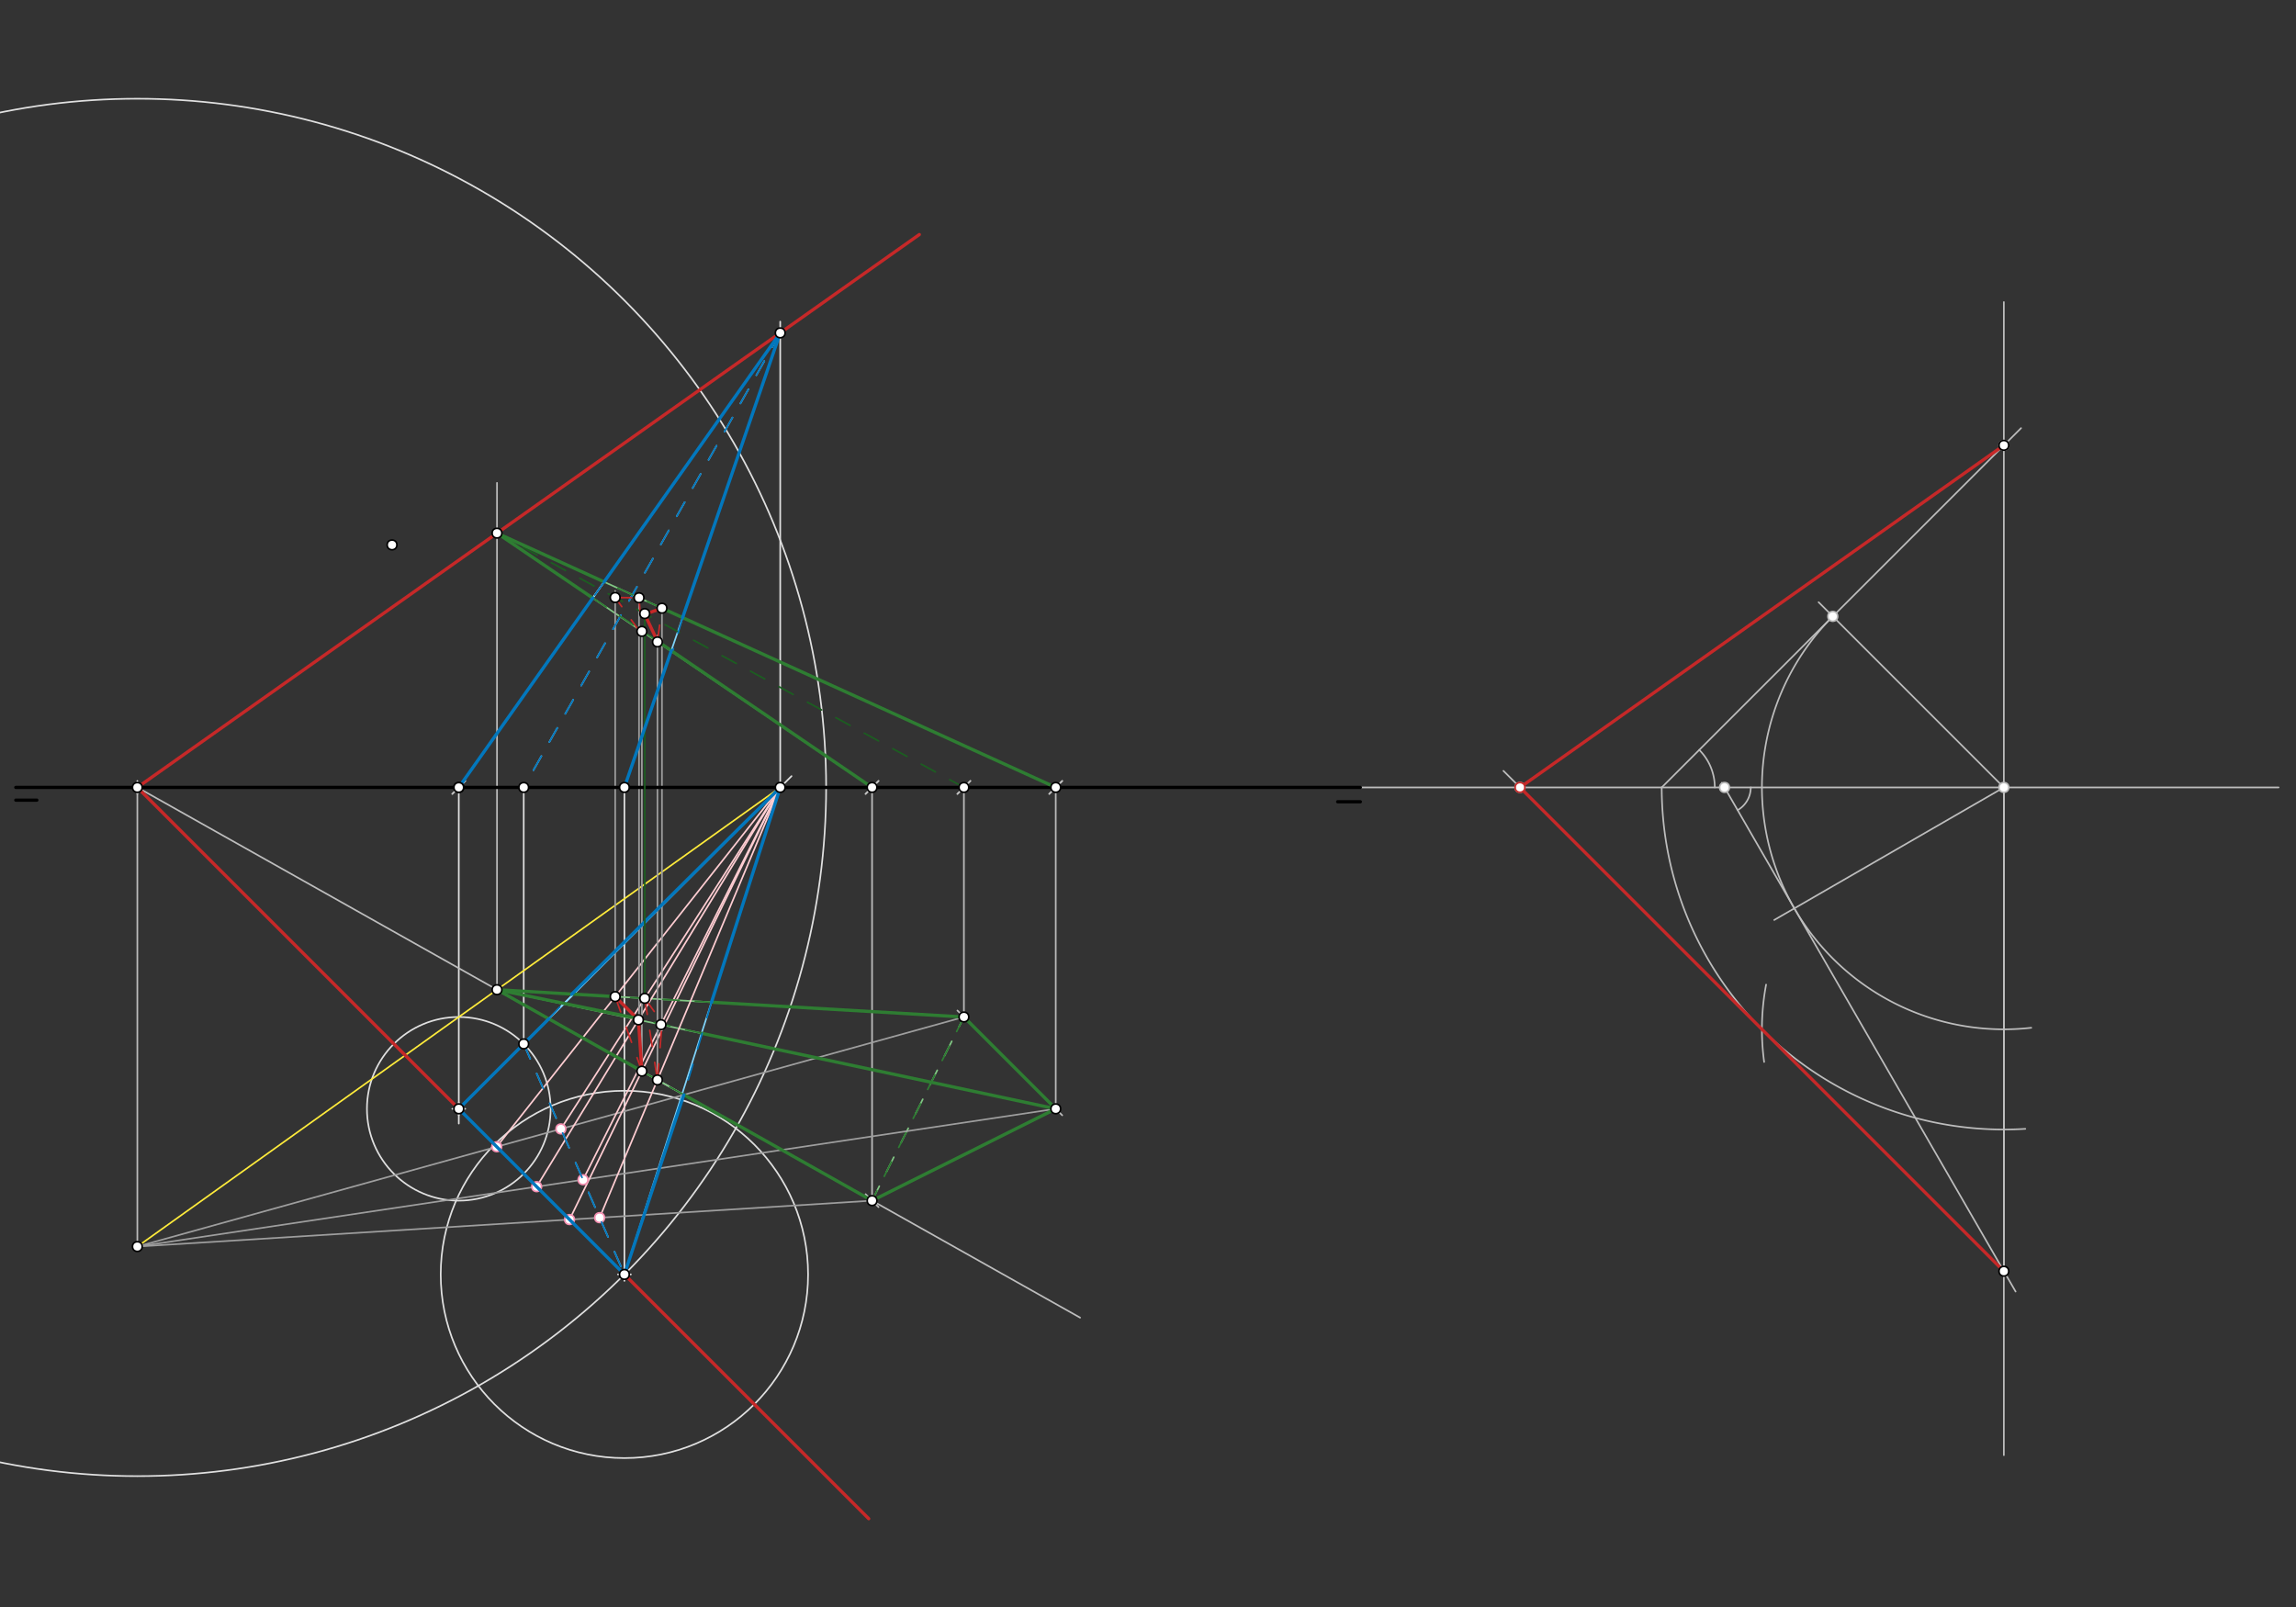 <svg xmlns="http://www.w3.org/2000/svg" class="svg--1it" height="100%" preserveAspectRatio="xMidYMid meet" viewBox="0 0 1417.323 992.126" width="100%"><rect x="0" y="0" width="1417.323" height="992.126" fill="#333333" stroke="none"/><defs><marker id="marker-arrow" markerHeight="16" markerUnits="userSpaceOnUse" markerWidth="24" orient="auto-start-reverse" refX="24" refY="4" viewBox="0 0 24 8"><path d="M 0 0 L 24 4 L 0 8 z" stroke="inherit"></path></marker></defs><g class="aux-layer--1FB"><g class="element--2qn"><line stroke="#BDBDBD" stroke-dasharray="none" stroke-linecap="round" stroke-width="1" x1="84.786" x2="283.211" y1="486.137" y2="486.137"></line><path d="M287.211,482.137 l-8,8" stroke="#BDBDBD" stroke-linecap="round" stroke-width="1" transform="rotate(180, 283.211, 486.137)"></path></g><g class="element--2qn"><line stroke="#BDBDBD" stroke-dasharray="none" stroke-linecap="round" stroke-width="1" x1="84.786" x2="283.211" y1="486.137" y2="486.137"></line><path d="M287.211,482.137 l-8,8" stroke="#BDBDBD" stroke-linecap="round" stroke-width="1" transform="rotate(180, 283.211, 486.137)"></path></g><g class="element--2qn"><line stroke="#BDBDBD" stroke-dasharray="none" stroke-linecap="round" stroke-width="1" x1="84.786" x2="538.329" y1="486.137" y2="486.137"></line><path d="M542.329,482.137 l-8,8" stroke="#BDBDBD" stroke-linecap="round" stroke-width="1" transform="rotate(180, 538.329, 486.137)"></path></g><g class="element--2qn"><line stroke="#BDBDBD" stroke-dasharray="none" stroke-linecap="round" stroke-width="1" x1="84.786" x2="538.329" y1="486.137" y2="486.137"></line><path d="M542.329,482.137 l-8,8" stroke="#BDBDBD" stroke-linecap="round" stroke-width="1" transform="rotate(180, 538.329, 486.137)"></path></g><g class="element--2qn"><line stroke="#BDBDBD" stroke-dasharray="none" stroke-linecap="round" stroke-width="1" x1="84.786" x2="595.022" y1="486.137" y2="486.137"></line><path d="M599.022,482.137 l-8,8" stroke="#BDBDBD" stroke-linecap="round" stroke-width="1" transform="rotate(180, 595.022, 486.137)"></path></g><g class="element--2qn"><line stroke="#BDBDBD" stroke-dasharray="none" stroke-linecap="round" stroke-width="1" x1="84.786" x2="595.022" y1="486.137" y2="486.137"></line><path d="M599.022,482.137 l-8,8" stroke="#BDBDBD" stroke-linecap="round" stroke-width="1" transform="rotate(180, 595.022, 486.137)"></path></g><g class="element--2qn"><line stroke="#BDBDBD" stroke-dasharray="none" stroke-linecap="round" stroke-width="1" x1="84.786" x2="651.715" y1="486.137" y2="486.137"></line><path d="M655.715,482.137 l-8,8" stroke="#BDBDBD" stroke-linecap="round" stroke-width="1" transform="rotate(180, 651.715, 486.137)"></path></g><g class="element--2qn"><line stroke="#BDBDBD" stroke-dasharray="none" stroke-linecap="round" stroke-width="1" x1="84.786" x2="651.715" y1="486.137" y2="486.137"></line><path d="M655.715,482.137 l-8,8" stroke="#BDBDBD" stroke-linecap="round" stroke-width="1" transform="rotate(180, 651.715, 486.137)"></path></g><g class="element--2qn"><line stroke="#BDBDBD" stroke-dasharray="none" stroke-linecap="round" stroke-width="1" x1="538.329" x2="538.329" y1="486.137" y2="741.256"></line><path d="M542.329,737.256 l-8,8" stroke="#BDBDBD" stroke-linecap="round" stroke-width="1" transform="rotate(270, 538.329, 741.256)"></path></g><g class="element--2qn"><line stroke="#BDBDBD" stroke-dasharray="none" stroke-linecap="round" stroke-width="1" x1="595.022" x2="595.022" y1="486.137" y2="627.87"></line><path d="M599.022,623.87 l-8,8" stroke="#BDBDBD" stroke-linecap="round" stroke-width="1" transform="rotate(270, 595.022, 627.87)"></path></g><g class="element--2qn"><line stroke="#BDBDBD" stroke-dasharray="none" stroke-linecap="round" stroke-width="1" x1="651.715" x2="651.715" y1="486.137" y2="684.563"></line><path d="M655.715,680.563 l-8,8" stroke="#BDBDBD" stroke-linecap="round" stroke-width="1" transform="rotate(270, 651.715, 684.563)"></path></g><g class="element--2qn"><line stroke="#BDBDBD" stroke-dasharray="none" stroke-linecap="round" stroke-width="1" x1="839.747" x2="1406.583" y1="486.137" y2="486.137"></line></g><g class="element--2qn"><line stroke="#BDBDBD" stroke-dasharray="none" stroke-linecap="round" stroke-width="1" x1="1236.983" x2="1236.983" y1="186.483" y2="898.394"></line></g><g class="element--2qn"><line stroke="#BDBDBD" stroke-dasharray="none" stroke-linecap="round" stroke-width="1" x1="1025.783" x2="1247.61" y1="486.137" y2="264.31"></line></g><g class="element--2qn"><path d="M 1048.944 462.977 A 32.754 32.754 0 0 1 1058.537 486.137" fill="none" stroke="#BDBDBD" stroke-dasharray="none" stroke-linecap="round" stroke-width="1"></path></g><g class="element--2qn"><line stroke="#BDBDBD" stroke-dasharray="none" stroke-linecap="round" stroke-width="1" x1="1236.983" x2="1122.623" y1="486.137" y2="371.777"></line></g><g class="element--2qn"><path d="M 1131.383 380.537 A 149.341 149.341 0 0 0 1253.889 634.518" fill="none" stroke="#BDBDBD" stroke-dasharray="none" stroke-linecap="round" stroke-width="1"></path></g><g class="element--2qn"><path d="M 1025.783 486.137 A 211.2 211.2 0 0 0 1250.201 696.923" fill="none" stroke="#BDBDBD" stroke-dasharray="none" stroke-linecap="round" stroke-width="1"></path></g><g class="element--2qn"><line stroke="#BDBDBD" stroke-dasharray="none" stroke-linecap="round" stroke-width="1" x1="1236.983" x2="1095.232" y1="486.137" y2="567.977"></line></g><g class="element--2qn"><line stroke="#BDBDBD" stroke-dasharray="none" stroke-linecap="round" stroke-width="1" x1="1244.229" x2="1062.877" y1="797.368" y2="483.259"></line></g><g class="element--2qn"><path d="M 1072.642 500.171 A 16.205 16.205 0 0 0 1080.744 486.137" fill="none" stroke="#BDBDBD" stroke-dasharray="none" stroke-linecap="round" stroke-width="1"></path></g><g class="element--2qn"><line stroke="#BDBDBD" stroke-dasharray="none" stroke-linecap="round" stroke-width="1" x1="1236.983" x2="1236.983" y1="486.137" y2="784.819"></line></g><g class="element--2qn"><line stroke="#BDBDBD" stroke-dasharray="none" stroke-linecap="round" stroke-width="1" x1="1236.983" x2="1236.983" y1="486.137" y2="635.478"></line></g><g class="element--2qn"><line stroke="#BDBDBD" stroke-dasharray="none" stroke-linecap="round" stroke-width="1" x1="1236.983" x2="1236.983" y1="635.478" y2="784.819"></line></g><g class="element--2qn"><path d="M 1090.213 607.89 A 149.341 149.341 0 0 0 1089.006 655.616" fill="none" stroke="#BDBDBD" stroke-dasharray="none" stroke-linecap="round" stroke-width="1"></path></g><g class="element--2qn"><line stroke="#BDBDBD" stroke-dasharray="none" stroke-linecap="round" stroke-width="1" x1="1236.983" x2="928.077" y1="784.819" y2="475.913"></line></g><g class="element--2qn"><line stroke="#E0E0E0" stroke-dasharray="none" stroke-linecap="round" stroke-width="1" x1="283.211" x2="283.211" y1="486.137" y2="693.66"></line></g><g class="element--2qn"><line stroke="#E0E0E0" stroke-dasharray="none" stroke-linecap="round" stroke-width="1" x1="283.211" x2="488.611" y1="684.563" y2="479.163"></line></g><g class="element--2qn"><line stroke="#E0E0E0" stroke-dasharray="none" stroke-linecap="round" stroke-width="1" x1="481.636" x2="481.636" y1="486.137" y2="198.549"></line></g><g class="element--2qn"><line stroke="#E0E0E0" stroke-dasharray="none" stroke-linecap="round" stroke-width="1" x1="481.636" x2="283.211" y1="205.522" y2="486.137"></line></g><g class="element--2qn"><g class="center--1s5"><line x1="80.786" y1="486.137" x2="88.786" y2="486.137" stroke="#E0E0E0" stroke-width="1" stroke-linecap="round"></line><line x1="84.786" y1="482.137" x2="84.786" y2="490.137" stroke="#E0E0E0" stroke-width="1" stroke-linecap="round"></line><circle class="hit--230" cx="84.786" cy="486.137" r="4" stroke="none" fill="transparent"></circle></g><circle cx="84.786" cy="486.137" fill="none" r="425.197" stroke="#E0E0E0" stroke-dasharray="none" stroke-width="1"></circle></g><g class="element--2qn"><line stroke="#E0E0E0" stroke-dasharray="none" stroke-linecap="round" stroke-width="1" x1="385.445" x2="385.445" y1="786.797" y2="486.137"></line></g><g class="element--2qn"><g class="center--1s5"><line x1="279.211" y1="684.563" x2="287.211" y2="684.563" stroke="#E0E0E0" stroke-width="1" stroke-linecap="round"></line><line x1="283.211" y1="680.563" x2="283.211" y2="688.563" stroke="#E0E0E0" stroke-width="1" stroke-linecap="round"></line><circle class="hit--230" cx="283.211" cy="684.563" r="4" stroke="none" fill="transparent"></circle></g><circle cx="283.211" cy="684.563" fill="none" r="56.693" stroke="#E0E0E0" stroke-dasharray="none" stroke-width="1"></circle></g><g class="element--2qn"><g class="center--1s5"><line x1="381.445" y1="786.797" x2="389.445" y2="786.797" stroke="#E0E0E0" stroke-width="1" stroke-linecap="round"></line><line x1="385.445" y1="782.797" x2="385.445" y2="790.797" stroke="#E0E0E0" stroke-width="1" stroke-linecap="round"></line><circle class="hit--230" cx="385.445" cy="786.797" r="4" stroke="none" fill="transparent"></circle></g><circle cx="385.445" cy="786.797" fill="none" r="113.386" stroke="#E0E0E0" stroke-dasharray="none" stroke-width="1"></circle></g><g class="element--2qn"><line stroke="#E0E0E0" stroke-dasharray="none" stroke-linecap="round" stroke-width="1" x1="323.299" x2="323.299" y1="644.475" y2="486.137"></line></g><g class="element--2qn"><line stroke="#81D4FA" stroke-dasharray="none" stroke-linecap="round" stroke-width="1" x1="283.211" x2="323.299" y1="684.563" y2="644.475"></line></g><g class="element--2qn"><line stroke="#81D4FA" stroke-dasharray="10" stroke-linecap="round" stroke-width="1" x1="323.299" x2="385.445" y1="644.475" y2="786.797"></line></g><g class="element--2qn"><line stroke="#81D4FA" stroke-dasharray="none" stroke-linecap="round" stroke-width="1" x1="385.445" x2="283.211" y1="786.797" y2="684.563"></line></g><g class="element--2qn"><line stroke="#81D4FA" stroke-dasharray="none" stroke-linecap="round" stroke-width="1" x1="481.636" x2="323.299" y1="486.137" y2="644.475"></line></g><g class="element--2qn"><line stroke="#81D4FA" stroke-dasharray="none" stroke-linecap="round" stroke-width="1" x1="283.211" x2="481.636" y1="684.563" y2="486.137"></line></g><g class="element--2qn"><line stroke="#81D4FA" stroke-dasharray="none" stroke-linecap="round" stroke-width="1" x1="385.445" x2="481.636" y1="786.797" y2="486.137"></line></g><g class="element--2qn"><line stroke="#BDBDBD" stroke-dasharray="none" stroke-linecap="round" stroke-width="1" x1="84.786" x2="666.75" y1="486.137" y2="813.492"></line></g><g class="element--2qn"><line stroke="#BDBDBD" stroke-dasharray="none" stroke-linecap="round" stroke-width="1" x1="84.786" x2="84.786" y1="486.137" y2="769.602"></line></g><g class="element--2qn"><line stroke="#FFEB3B" stroke-dasharray="none" stroke-linecap="round" stroke-width="1" x1="481.636" x2="84.786" y1="486.137" y2="769.602"></line></g><g class="element--2qn"><line stroke="#81C784" stroke-dasharray="none" stroke-linecap="round" stroke-width="1" x1="595.022" x2="651.715" y1="627.87" y2="684.563"></line></g><g class="element--2qn"><line stroke="#81C784" stroke-dasharray="none" stroke-linecap="round" stroke-width="1" x1="651.715" x2="538.329" y1="684.563" y2="741.256"></line></g><g class="element--2qn"><line stroke="#81C784" stroke-dasharray="10" stroke-linecap="round" stroke-width="1" x1="538.329" x2="595.022" y1="741.256" y2="627.87"></line></g><g class="element--2qn"><line stroke="#81C784" stroke-dasharray="none" stroke-linecap="round" stroke-width="1" x1="538.329" x2="306.8" y1="741.256" y2="611.02"></line></g><g class="element--2qn"><line stroke="#81C784" stroke-dasharray="none" stroke-linecap="round" stroke-width="1" x1="595.022" x2="306.8" y1="627.87" y2="611.02"></line></g><g class="element--2qn"><line stroke="#81C784" stroke-dasharray="none" stroke-linecap="round" stroke-width="1" x1="651.715" x2="306.8" y1="684.563" y2="611.02"></line></g><g class="element--2qn"><line stroke="#BDBDBD" stroke-dasharray="none" stroke-linecap="round" stroke-width="1" x1="306.8" x2="306.8" y1="611.02" y2="298.109"></line></g><g class="element--2qn"><line stroke="#81D4FA" stroke-dasharray="none" stroke-linecap="round" stroke-width="1" x1="283.211" x2="481.636" y1="486.137" y2="205.522"></line></g><g class="element--2qn"><line stroke="#81D4FA" stroke-dasharray="10" stroke-linecap="round" stroke-width="1" x1="481.636" x2="323.299" y1="205.522" y2="486.137"></line></g><g class="element--2qn"><line stroke="#81D4FA" stroke-dasharray="none" stroke-linecap="round" stroke-width="1" x1="385.445" x2="481.636" y1="486.137" y2="205.522"></line></g><g class="element--2qn"><line stroke="#81C784" stroke-dasharray="none" stroke-linecap="round" stroke-width="1" x1="538.329" x2="306.8" y1="486.137" y2="329.15"></line></g><g class="element--2qn"><line stroke="#81C784" stroke-dasharray="none" stroke-linecap="round" stroke-width="1" x1="651.715" x2="306.8" y1="486.137" y2="329.15"></line></g><g class="element--2qn"><line stroke="#9E9E9E" stroke-dasharray="none" stroke-linecap="round" stroke-width="1" x1="84.786" x2="538.329" y1="769.602" y2="741.256"></line></g><g class="element--2qn"><line stroke="#9E9E9E" stroke-dasharray="none" stroke-linecap="round" stroke-width="1" x1="84.786" x2="651.715" y1="769.602" y2="684.563"></line></g><g class="element--2qn"><line stroke="#9E9E9E" stroke-dasharray="none" stroke-linecap="round" stroke-width="1" x1="84.786" x2="595.022" y1="769.602" y2="627.87"></line></g><g class="element--2qn"><line stroke="#FFCDD2" stroke-dasharray="none" stroke-linecap="round" stroke-width="1" x1="346.226" x2="481.636" y1="696.98" y2="486.137"></line></g><g class="element--2qn"><line stroke="#FFCDD2" stroke-dasharray="none" stroke-linecap="round" stroke-width="1" x1="306.628" x2="481.636" y1="707.979" y2="486.137"></line></g><g class="element--2qn"><line stroke="#FFCDD2" stroke-dasharray="none" stroke-linecap="round" stroke-width="1" x1="359.916" x2="481.636" y1="728.332" y2="486.137"></line></g><g class="element--2qn"><line stroke="#FFCDD2" stroke-dasharray="none" stroke-linecap="round" stroke-width="1" x1="331.277" x2="481.636" y1="732.628" y2="486.137"></line></g><g class="element--2qn"><line stroke="#FFCDD2" stroke-dasharray="none" stroke-linecap="round" stroke-width="1" x1="370.149" x2="481.636" y1="751.767" y2="486.137"></line></g><g class="element--2qn"><line stroke="#FFCDD2" stroke-dasharray="none" stroke-linecap="round" stroke-width="1" x1="351.576" x2="481.636" y1="752.928" y2="486.137"></line></g><g class="element--2qn"><line stroke="#9E9E9E" stroke-dasharray="none" stroke-linecap="round" stroke-width="1" x1="379.753" x2="379.753" y1="615.285" y2="364.805"></line></g><g class="element--2qn"><line stroke="#9E9E9E" stroke-dasharray="none" stroke-linecap="round" stroke-width="1" x1="396.232" x2="396.232" y1="661.326" y2="387.555"></line></g><g class="element--2qn"><line stroke="#9E9E9E" stroke-dasharray="none" stroke-linecap="round" stroke-width="1" x1="405.84" x2="405.84" y1="666.73" y2="392.305"></line></g><g class="element--2qn"><line stroke="#9E9E9E" stroke-dasharray="none" stroke-linecap="round" stroke-width="1" x1="408.635" x2="408.635" y1="375.5" y2="632.773"></line></g><g class="element--2qn"><line stroke="#9E9E9E" stroke-dasharray="none" stroke-linecap="round" stroke-width="1" x1="394.478" x2="394.478" y1="369.056" y2="629.773"></line></g><g class="element--2qn"><circle cx="1236.983" cy="486.137" r="3" stroke="#BDBDBD" stroke-width="1" fill="#ffffff"></circle>}</g><g class="element--2qn"><circle cx="1236.983" cy="274.937" r="3" stroke="#BDBDBD" stroke-width="1" fill="#ffffff"></circle>}</g><g class="element--2qn"><circle cx="1131.383" cy="380.537" r="3" stroke="#BDBDBD" stroke-width="1" fill="#ffffff"></circle>}</g><g class="element--2qn"><circle cx="1064.539" cy="486.137" r="3" stroke="#BDBDBD" stroke-width="1" fill="#ffffff"></circle>}</g><g class="element--2qn"><circle cx="938.301" cy="486.137" r="3" stroke="#BDBDBD" stroke-width="1" fill="#ffffff"></circle>}</g><g class="element--2qn"><circle cx="306.628" cy="707.979" r="3" stroke="#F48FB1" stroke-width="1" fill="#ffffff"></circle>}</g><g class="element--2qn"><circle cx="346.226" cy="696.98" r="3" stroke="#F48FB1" stroke-width="1" fill="#ffffff"></circle>}</g><g class="element--2qn"><circle cx="331.277" cy="732.628" r="3" stroke="#F48FB1" stroke-width="1" fill="#ffffff"></circle>}</g><g class="element--2qn"><circle cx="359.916" cy="728.332" r="3" stroke="#F48FB1" stroke-width="1" fill="#ffffff"></circle>}</g><g class="element--2qn"><circle cx="351.576" cy="752.928" r="3" stroke="#F48FB1" stroke-width="1" fill="#ffffff"></circle>}</g><g class="element--2qn"><circle cx="370.149" cy="751.767" r="3" stroke="#F48FB1" stroke-width="1" fill="#ffffff"></circle>}</g></g><g class="main-layer--3Vd"><g class="element--2qn"><line stroke="#000000" stroke-dasharray="none" stroke-linecap="round" stroke-width="2" x1="9.747" x2="839.747" y1="486.137" y2="486.137"></line></g><g class="element--2qn"><line stroke="#000000" stroke-dasharray="none" stroke-linecap="round" stroke-width="2" x1="22.747" x2="9.747" y1="493.993" y2="493.993"></line></g><g class="element--2qn"><line stroke="#000000" stroke-dasharray="none" stroke-linecap="round" stroke-width="2" x1="825.747" x2="839.747" y1="494.993" y2="494.993"></line></g><g class="element--2qn"><line stroke="#C62828" stroke-dasharray="none" stroke-linecap="round" stroke-width="2" x1="938.301" x2="1236.983" y1="486.137" y2="784.819"></line></g><g class="element--2qn"><line stroke="#C62828" stroke-dasharray="none" stroke-linecap="round" stroke-width="2" x1="938.301" x2="1236.983" y1="486.137" y2="274.937"></line></g><g class="element--2qn"><line stroke="#C62828" stroke-dasharray="none" stroke-linecap="round" stroke-width="2" x1="84.786" x2="567.502" y1="486.137" y2="144.805"></line></g><g class="element--2qn"><line stroke="#C62828" stroke-dasharray="none" stroke-linecap="round" stroke-width="2" x1="283.211" x2="84.786" y1="684.563" y2="486.137"></line></g><g class="element--2qn"><line stroke="#C62828" stroke-dasharray="none" stroke-linecap="round" stroke-width="2" x1="385.445" x2="536.263" y1="786.797" y2="937.615"></line></g><g class="element--2qn"><line stroke="#1B5E20" stroke-dasharray="10" stroke-linecap="round" stroke-width="1" x1="595.022" x2="306.8" y1="486.137" y2="329.15"></line></g><g class="element--2qn"><line stroke="#C62828" stroke-dasharray="none" stroke-linecap="round" stroke-width="2" x1="379.753" x2="394.103" y1="615.285" y2="629.635"></line></g><g class="element--2qn"><line stroke="#C62828" stroke-dasharray="none" stroke-linecap="round" stroke-width="2" x1="394.103" x2="396.232" y1="629.635" y2="661.326"></line></g><g class="element--2qn"><line stroke="#C62828" stroke-dasharray="10" stroke-linecap="round" stroke-width="1" x1="398.008" x2="410.026" y1="616.352" y2="633.03"></line></g><g class="element--2qn"><line stroke="#C62828" stroke-dasharray="10" stroke-linecap="round" stroke-width="1" x1="405.84" x2="408.722" y1="666.73" y2="631.22"></line></g><g class="element--2qn"><line stroke="#C62828" stroke-dasharray="10" stroke-linecap="round" stroke-width="1" x1="379.753" x2="396.232" y1="615.285" y2="661.326"></line></g><g class="element--2qn"><line stroke="#C62828" stroke-dasharray="10" stroke-linecap="round" stroke-width="1" x1="398.008" x2="405.84" y1="616.352" y2="666.73"></line></g><g class="element--2qn"><line stroke="#2E7D32" stroke-dasharray="10" stroke-linecap="round" stroke-width="1" x1="422.132" x2="396.232" y1="675.895" y2="661.326"></line></g><g class="element--2qn"><line stroke="#2E7D32" stroke-dasharray="10" stroke-linecap="round" stroke-width="1" x1="433.069" x2="391.383" y1="637.943" y2="628.305"></line></g><g class="element--2qn"><line stroke="#2E7D32" stroke-dasharray="10" stroke-linecap="round" stroke-width="1" x1="439.206" x2="379.753" y1="618.761" y2="615.285"></line></g><g class="element--2qn"><line stroke="#2E7D32" stroke-dasharray="none" stroke-linecap="round" stroke-width="2" x1="379.753" x2="306.8" y1="615.285" y2="611.02"></line></g><g class="element--2qn"><line stroke="#2E7D32" stroke-dasharray="none" stroke-linecap="round" stroke-width="2" x1="306.8" x2="396.232" y1="611.02" y2="661.326"></line></g><g class="element--2qn"><line stroke="#2E7D32" stroke-dasharray="none" stroke-linecap="round" stroke-width="2" x1="393.191" x2="306.8" y1="628.723" y2="611.02"></line></g><g class="element--2qn"><line stroke="#2E7D32" stroke-dasharray="none" stroke-linecap="round" stroke-width="2" x1="439.206" x2="595.022" y1="618.761" y2="627.87"></line></g><g class="element--2qn"><line stroke="#2E7D32" stroke-dasharray="none" stroke-linecap="round" stroke-width="2" x1="433.069" x2="651.715" y1="637.943" y2="684.563"></line></g><g class="element--2qn"><line stroke="#2E7D32" stroke-dasharray="none" stroke-linecap="round" stroke-width="2" x1="422.132" x2="538.329" y1="675.895" y2="741.256"></line></g><g class="element--2qn"><line stroke="#2E7D32" stroke-dasharray="none" stroke-linecap="round" stroke-width="2" x1="538.329" x2="651.715" y1="741.256" y2="684.563"></line></g><g class="element--2qn"><line stroke="#2E7D32" stroke-dasharray="none" stroke-linecap="round" stroke-width="2" x1="651.715" x2="595.022" y1="684.563" y2="627.87"></line></g><g class="element--2qn"><line stroke="#2E7D32" stroke-dasharray="10" stroke-linecap="round" stroke-width="1" x1="595.022" x2="538.329" y1="627.87" y2="741.256"></line></g><g class="element--2qn"><line stroke="#0277BD" stroke-dasharray="none" stroke-linecap="round" stroke-width="2" x1="283.211" x2="338.77" y1="684.563" y2="629.004"></line></g><g class="element--2qn"><line stroke="#0277BD" stroke-dasharray="none" stroke-linecap="round" stroke-width="2" x1="353.011" x2="481.636" y1="613.722" y2="486.137"></line></g><g class="element--2qn"><line stroke="#0277BD" stroke-dasharray="none" stroke-linecap="round" stroke-width="2" x1="481.636" x2="439.206" y1="486.137" y2="618.761"></line></g><g class="element--2qn"><line stroke="#0277BD" stroke-dasharray="none" stroke-linecap="round" stroke-width="2" x1="422.132" x2="385.445" y1="675.895" y2="786.797"></line></g><g class="element--2qn"><line stroke="#0277BD" stroke-dasharray="none" stroke-linecap="round" stroke-width="2" x1="385.445" x2="283.211" y1="786.797" y2="684.563"></line></g><g class="element--2qn"><line stroke="#0277BD" stroke-dasharray="10" stroke-linecap="round" stroke-width="1" x1="323.299" x2="385.445" y1="644.475" y2="786.797"></line></g><g class="element--2qn"><line stroke="#0277BD" stroke-dasharray="10" stroke-linecap="round" stroke-width="1" x1="338.77" x2="353.011" y1="629.004" y2="613.722"></line></g><g class="element--2qn"><line stroke="#0277BD" stroke-dasharray="10" stroke-linecap="round" stroke-width="1" x1="439.206" x2="422.132" y1="618.761" y2="675.895"></line></g><g class="element--2qn"><line stroke="#0277BD" stroke-dasharray="10" stroke-linecap="round" stroke-width="1" x1="481.636" x2="323.299" y1="205.522" y2="486.137"></line></g><g class="element--2qn"><line stroke="#1B5E20" stroke-dasharray="none" stroke-linecap="round" stroke-width="1" x1="398.008" x2="398.008" y1="616.352" y2="375.805"></line></g><g class="element--2qn"><line stroke="#C62828" stroke-dasharray="none" stroke-linecap="round" stroke-width="2" x1="408.635" x2="397.544" y1="375.5" y2="379.409"></line></g><g class="element--2qn"><line stroke="#C62828" stroke-dasharray="none" stroke-linecap="round" stroke-width="2" x1="398.008" x2="406.035" y1="379.246" y2="396.259"></line></g><g class="element--2qn"><line stroke="#C62828" stroke-dasharray="10" stroke-linecap="round" stroke-width="1" x1="405.84" x2="408.635" y1="395.845" y2="375.5"></line></g><g class="element--2qn"><line stroke="#C62828" stroke-dasharray="10" stroke-linecap="round" stroke-width="1" x1="379.753" x2="394.478" y1="368.885" y2="369.056"></line></g><g class="element--2qn"><line stroke="#C62828" stroke-dasharray="10" stroke-linecap="round" stroke-width="1" x1="394.478" x2="396.088" y1="369.056" y2="390.348"></line></g><g class="element--2qn"><line stroke="#C62828" stroke-dasharray="10" stroke-linecap="round" stroke-width="1" x1="395.5" x2="379.753" y1="390.773" y2="368.885"></line></g><g class="element--2qn"><line stroke="#2E7D32" stroke-dasharray="none" stroke-linecap="round" stroke-width="2" x1="306.8" x2="372.934" y1="329.15" y2="359.25"></line></g><g class="element--2qn"><line stroke="#2E7D32" stroke-dasharray="none" stroke-linecap="round" stroke-width="2" x1="365.888" x2="306.8" y1="369.214" y2="329.15"></line></g><g class="element--2qn"><line stroke="#2E7D32" stroke-dasharray="none" stroke-linecap="round" stroke-width="2" x1="405.84" x2="538.329" y1="395.845" y2="486.137"></line></g><g class="element--2qn"><line stroke="#2E7D32" stroke-dasharray="none" stroke-linecap="round" stroke-width="2" x1="651.715" x2="408.635" y1="486.137" y2="375.5"></line></g><g class="element--2qn"><line stroke="#2E7D32" stroke-dasharray="10" stroke-linecap="round" stroke-width="1" x1="408.635" x2="372.934" y1="375.5" y2="359.25"></line></g><g class="element--2qn"><line stroke="#2E7D32" stroke-dasharray="10" stroke-linecap="round" stroke-width="1" x1="365.888" x2="405.84" y1="369.214" y2="395.845"></line></g><g class="element--2qn"><line stroke="#0277BD" stroke-dasharray="10" stroke-linecap="round" stroke-width="1" x1="421.382" x2="415.5" y1="381.301" y2="401.273"></line></g><g class="element--2qn"><line stroke="#0277BD" stroke-dasharray="10" stroke-linecap="round" stroke-width="1" x1="372.934" x2="365.888" y1="359.25" y2="369.214"></line></g><g class="element--2qn"><line stroke="#0277BD" stroke-dasharray="none" stroke-linecap="round" stroke-width="2" x1="283.211" x2="365.888" y1="486.137" y2="369.214"></line></g><g class="element--2qn"><line stroke="#0277BD" stroke-dasharray="none" stroke-linecap="round" stroke-width="2" x1="372.934" x2="481.636" y1="359.25" y2="205.522"></line></g><g class="element--2qn"><line stroke="#0277BD" stroke-dasharray="none" stroke-linecap="round" stroke-width="2" x1="481.636" x2="421.382" y1="205.522" y2="381.301"></line></g><g class="element--2qn"><line stroke="#0277BD" stroke-dasharray="none" stroke-linecap="round" stroke-width="2" x1="414.397" x2="385.445" y1="401.677" y2="486.137"></line></g><g class="element--2qn"><circle cx="84.786" cy="486.137" r="3" stroke="#000000" stroke-width="1" fill="#ffffff"></circle>}</g><g class="element--2qn"><circle cx="283.211" cy="486.137" r="3" stroke="#000000" stroke-width="1" fill="#ffffff"></circle>}</g><g class="element--2qn"><circle cx="283.211" cy="486.137" r="3" stroke="#000000" stroke-width="1" fill="#ffffff"></circle>}</g><g class="element--2qn"><circle cx="538.329" cy="486.137" r="3" stroke="#000000" stroke-width="1" fill="#ffffff"></circle>}</g><g class="element--2qn"><circle cx="595.022" cy="486.137" r="3" stroke="#000000" stroke-width="1" fill="#ffffff"></circle>}</g><g class="element--2qn"><circle cx="651.715" cy="486.137" r="3" stroke="#000000" stroke-width="1" fill="#ffffff"></circle>}</g><g class="element--2qn"><circle cx="538.329" cy="741.256" r="3" stroke="#000000" stroke-width="1" fill="#ffffff"></circle>}</g><g class="element--2qn"><circle cx="595.022" cy="627.87" r="3" stroke="#000000" stroke-width="1" fill="#ffffff"></circle>}</g><g class="element--2qn"><circle cx="651.715" cy="684.563" r="3" stroke="#000000" stroke-width="1" fill="#ffffff"></circle>}</g><g class="element--2qn"><circle cx="938.301" cy="486.137" r="3" stroke="#C62828" stroke-width="1" fill="#ffffff"></circle>}</g><g class="element--2qn"><circle cx="1236.983" cy="784.819" r="3" stroke="#000000" stroke-width="1" fill="#ffffff"></circle>}</g><g class="element--2qn"><circle cx="1236.983" cy="274.937" r="3" stroke="#000000" stroke-width="1" fill="#ffffff"></circle>}</g><g class="element--2qn"><circle cx="283.211" cy="684.563" r="3" stroke="#000000" stroke-width="1" fill="#ffffff"></circle>}</g><g class="element--2qn"><circle cx="481.636" cy="486.137" r="3" stroke="#000000" stroke-width="1" fill="#ffffff"></circle>}</g><g class="element--2qn"><circle cx="481.636" cy="205.522" r="3" stroke="#000000" stroke-width="1" fill="#ffffff"></circle>}</g><g class="element--2qn"><circle cx="385.445" cy="786.797" r="3" stroke="#000000" stroke-width="1" fill="#ffffff"></circle>}</g><g class="element--2qn"><circle cx="385.445" cy="486.137" r="3" stroke="#000000" stroke-width="1" fill="#ffffff"></circle>}</g><g class="element--2qn"><circle cx="323.299" cy="644.475" r="3" stroke="#000000" stroke-width="1" fill="#ffffff"></circle>}</g><g class="element--2qn"><circle cx="323.299" cy="486.137" r="3" stroke="#000000" stroke-width="1" fill="#ffffff"></circle>}</g><g class="element--2qn"><circle cx="84.786" cy="769.602" r="3" stroke="#000000" stroke-width="1" fill="#ffffff"></circle>}</g><g class="element--2qn"><circle cx="306.8" cy="611.02" r="3" stroke="#000000" stroke-width="1" fill="#ffffff"></circle>}</g><g class="element--2qn"><circle cx="306.8" cy="329.15" r="3" stroke="#000000" stroke-width="1" fill="#ffffff"></circle>}</g><g class="element--2qn"><circle cx="379.753" cy="615.285" r="3" stroke="#000000" stroke-width="1" fill="#ffffff"></circle>}</g><g class="element--2qn"><circle cx="398.008" cy="616.352" r="3" stroke="#000000" stroke-width="1" fill="#ffffff"></circle>}</g><g class="element--2qn"><circle cx="394.103" cy="629.635" r="3" stroke="#000000" stroke-width="1" fill="#ffffff"></circle>}</g><g class="element--2qn"><circle cx="408.027" cy="632.604" r="3" stroke="#000000" stroke-width="1" fill="#ffffff"></circle>}</g><g class="element--2qn"><circle cx="396.232" cy="661.326" r="3" stroke="#000000" stroke-width="1" fill="#ffffff"></circle>}</g><g class="element--2qn"><circle cx="405.84" cy="666.73" r="3" stroke="#000000" stroke-width="1" fill="#ffffff"></circle>}</g><g class="element--2qn"><circle cx="242.007" cy="336.408" r="3" stroke="#000000" stroke-width="1" fill="#ffffff"></circle>}</g><g class="element--2qn"><circle cx="405.84" cy="396.303" r="3" stroke="#000000" stroke-width="1" fill="#ffffff"></circle>}</g><g class="element--2qn"><circle cx="379.753" cy="368.885" r="3" stroke="#000000" stroke-width="1" fill="#ffffff"></circle>}</g><g class="element--2qn"><circle cx="394.478" cy="369.056" r="3" stroke="#000000" stroke-width="1" fill="#ffffff"></circle>}</g><g class="element--2qn"><circle cx="408.635" cy="375.5" r="3" stroke="#000000" stroke-width="1" fill="#ffffff"></circle>}</g><g class="element--2qn"><circle cx="398.008" cy="378.828" r="3" stroke="#000000" stroke-width="1" fill="#ffffff"></circle>}</g><g class="element--2qn"><circle cx="396.232" cy="389.789" r="3" stroke="#000000" stroke-width="1" fill="#ffffff"></circle>}</g></g><g class="snaps-layer--2PT"></g><g class="temp-layer--rAP"></g></svg>